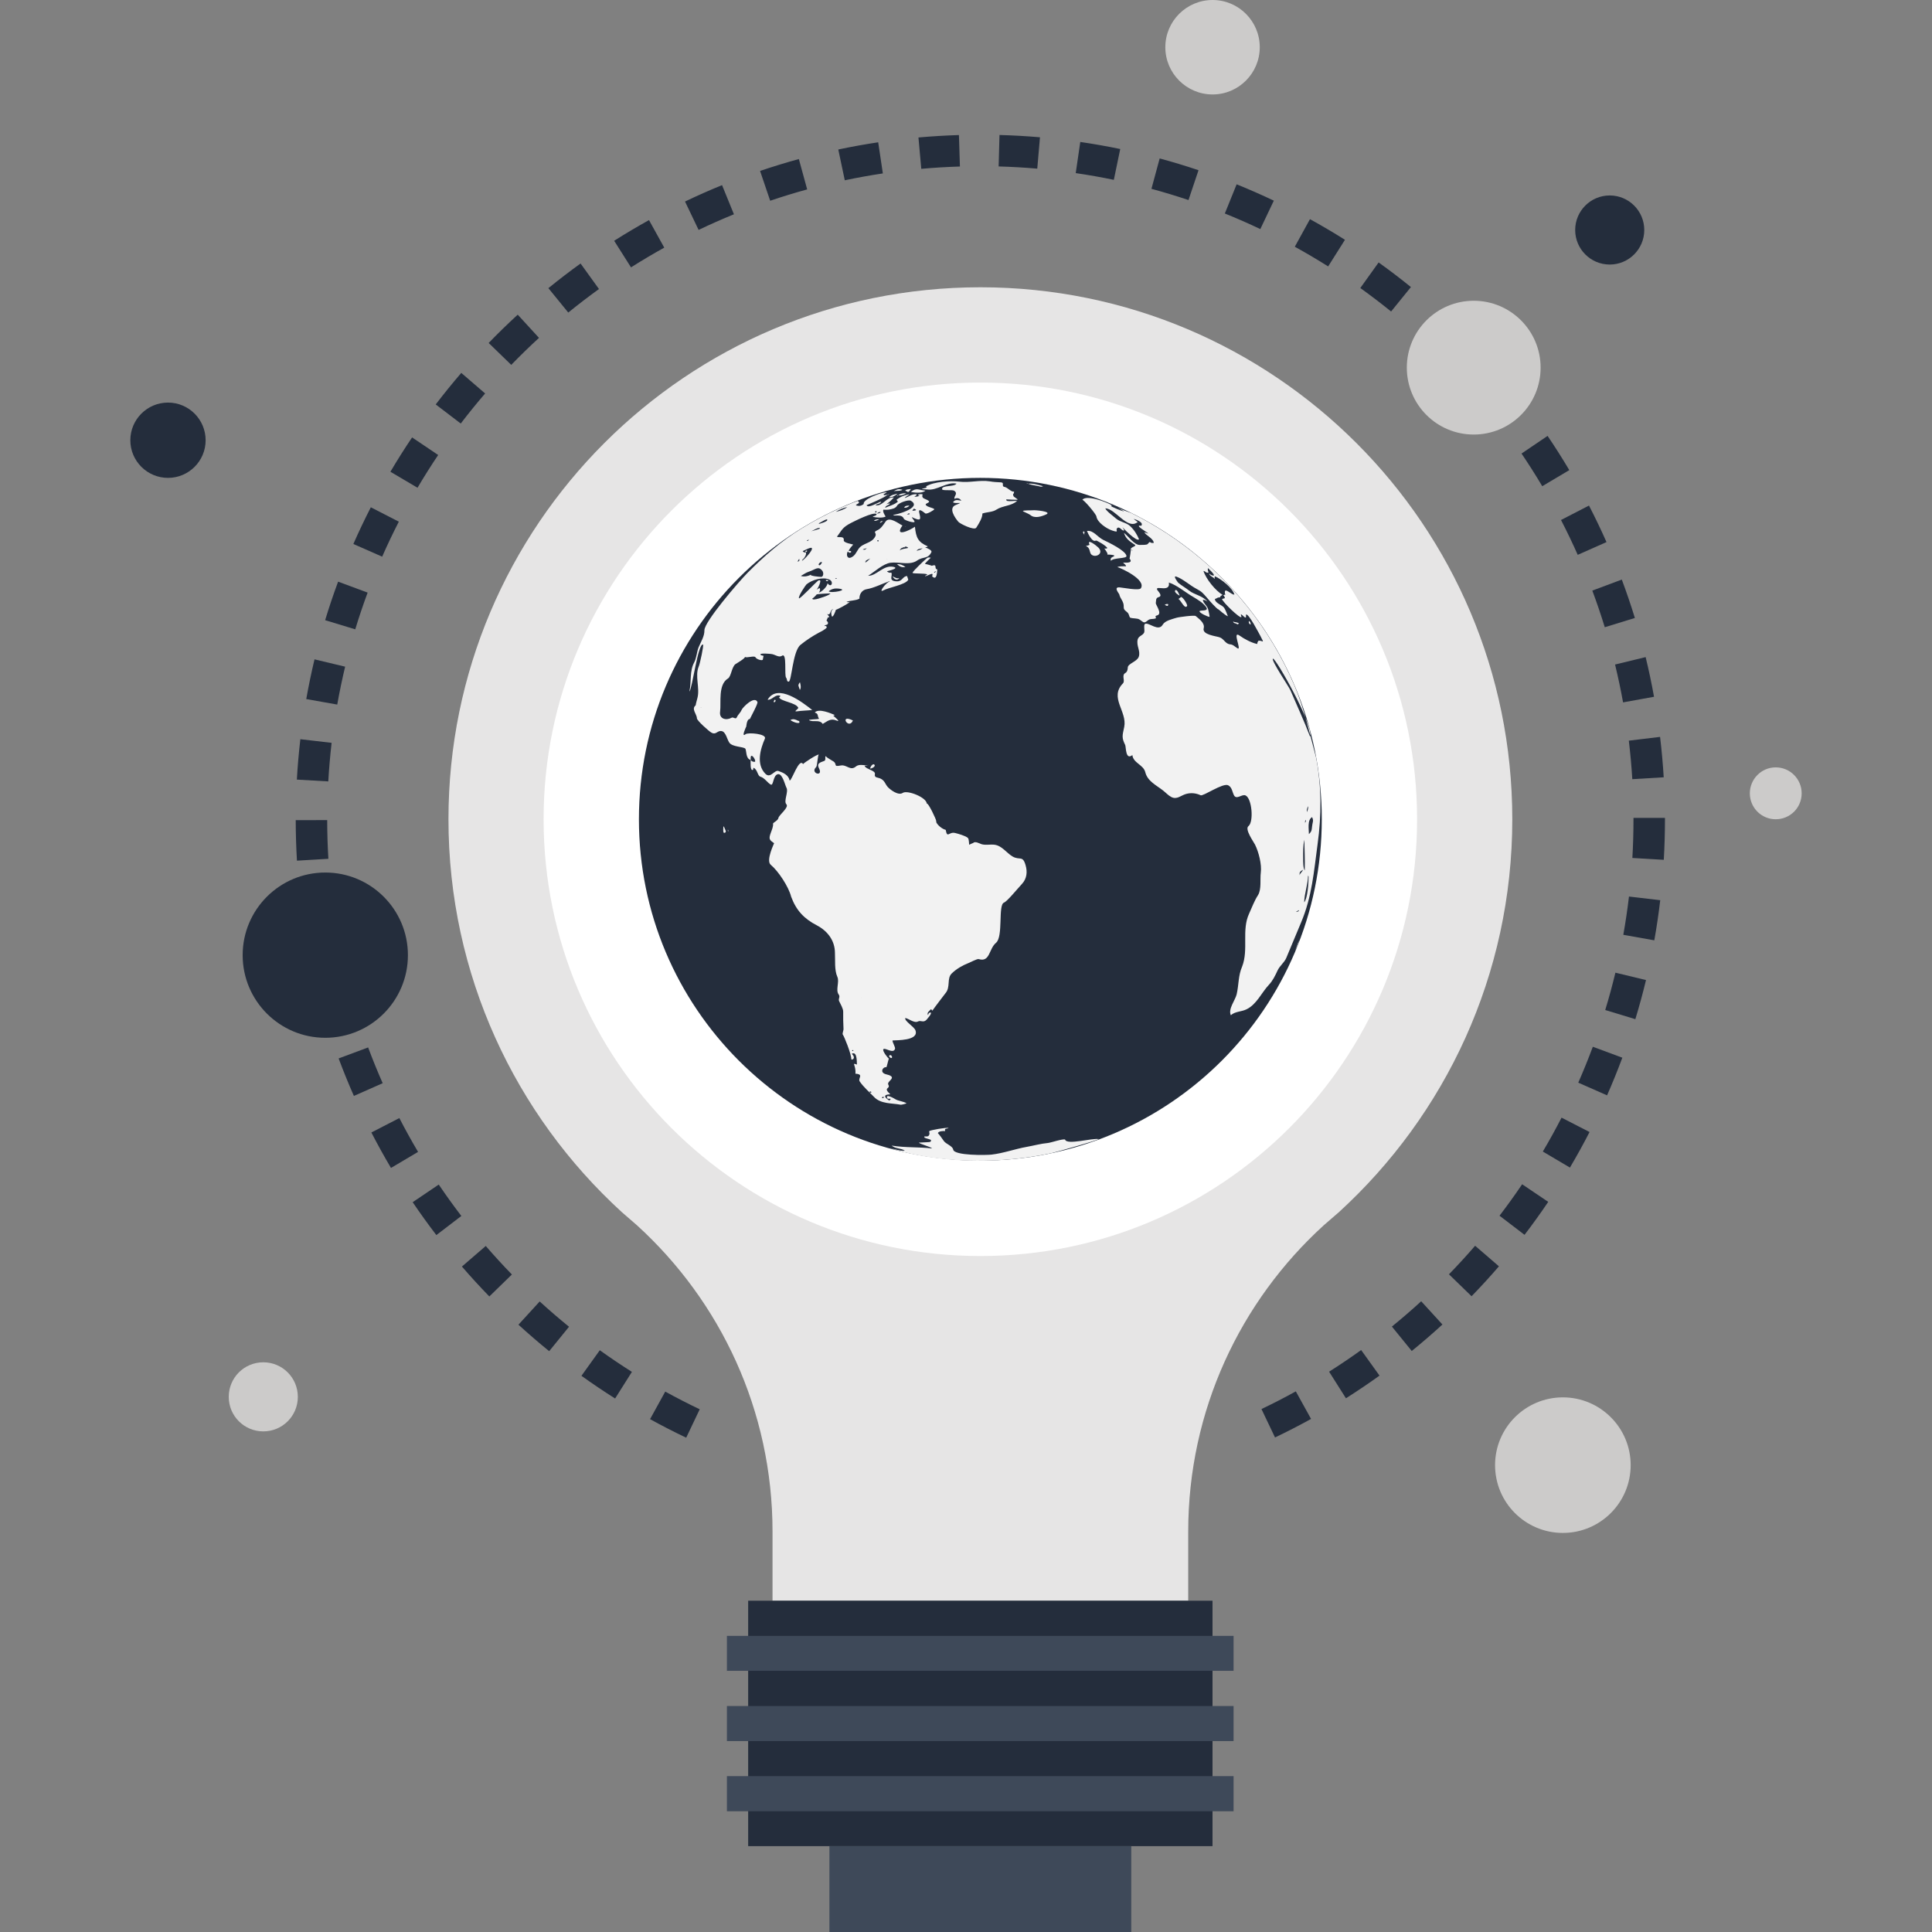 <svg xmlns="http://www.w3.org/2000/svg" viewBox="0 0 512.013 512.013" enaBusinessNamele-BusinessNameackground="new 0 0 512.013 512.013"><rect x="0" y="0" width="512.013" height="512.013" fill="#808080" stroke="none"/><path d="M181.853 381.015c-3.22-1.536-6.444-3.187-9.577-4.915l4.027-7.306c2.99 1.649 6.065 3.226 9.134 4.69l-3.584 7.531zm156.05-.064l-3.592-7.529c3.059-1.457 6.124-3.036 9.103-4.685l4.04 7.304c-3.13 1.723-6.34 3.377-9.551 4.91zm-174.889-10.327c-3.016-1.905-6.016-3.924-8.922-6.013l4.864-6.776c2.772 1.987 5.635 3.919 8.512 5.734l-4.454 7.055zm193.685-.056l-4.465-7.048c2.885-1.825 5.737-3.753 8.497-5.734l4.864 6.774c-2.883 2.075-5.878 4.095-8.896 6.008zm-211.154-12.485c-2.778-2.25-5.514-4.613-8.146-7.017l5.627-6.157c2.509 2.296 5.125 4.547 7.775 6.7l-5.256 6.474zm228.595-.049l-5.263-6.472c2.647-2.156 5.263-4.408 7.764-6.702l5.629 6.157c-2.621 2.401-5.357 4.762-8.13 7.017zm-244.457-14.451c-2.491-2.56-4.936-5.23-7.265-7.928l6.318-5.453c2.22 2.575 4.549 5.12 6.925 7.562l-5.978 5.819zm260.306-.059l-5.988-5.809c2.378-2.45 4.713-4.997 6.932-7.57l6.313 5.45c-2.324 2.699-4.763 5.366-7.257 7.929zm-274.347-16.205c-2.168-2.831-4.278-5.765-6.275-8.719l6.909-4.672c1.907 2.821 3.924 5.619 5.99 8.325l-6.624 5.066zm288.386-.069l-6.628-5.066c2.079-2.719 4.096-5.522 5.993-8.335l6.917 4.664c-1.994 2.951-4.106 5.893-6.282 8.737zm-300.411-17.728c-1.818-3.072-3.569-6.234-5.197-9.395l7.416-3.822c1.551 3.021 3.223 6.036 4.959 8.965l-7.178 4.252zm312.443-.097l-7.183-4.247c1.746-2.947 3.415-5.972 4.961-8.986l7.419 3.812c-1.618 3.161-3.372 6.333-5.197 9.421zm-322.271-18.985c-1.441-3.259-2.803-6.607-4.045-9.938l7.818-2.916c1.185 3.177 2.481 6.367 3.858 9.48l-7.631 3.374zm332.114-.154l-7.634-3.364c1.377-3.133 2.675-6.336 3.858-9.516l7.821 2.9c-1.239 3.334-2.601 6.693-4.045 9.98zm-339.614-19.968c-1.044-3.418-1.997-6.907-2.836-10.373l8.11-1.961c.799 3.305 1.71 6.63 2.711 9.889l-7.985 2.445zm347.107-.22l-7.98-2.427c.993-3.254 1.894-6.582 2.696-9.897l8.108 1.956c-.834 3.469-1.787 6.958-2.824 10.368zm-352.158-20.672c-.63-3.505-1.165-7.086-1.582-10.629l8.279-.988c.402 3.387.911 6.794 1.513 10.143l-8.21 1.474zm357.181-.223l-8.212-1.467c.594-3.341 1.101-6.753 1.5-10.14l8.284.97c-.415 3.554-.945 7.135-1.572 10.637zm-359.723-21.112c-.207-3.551-.32-7.165-.325-10.739l8.343-.013c.005 3.418.11 6.868.315 10.255l-8.333.497zm362.237-.228l-8.328-.489c.2-3.374.297-6.822.297-10.25v-.379h8.343v.379c0 3.586-.107 7.199-.312 10.739zm-353.933-20.779l-8.328-.479c.202-3.574.517-7.176.927-10.706l8.284.965c-.386 3.372-.686 6.81-.883 10.22zm345.588-.592c-.207-3.392-.517-6.828-.922-10.209l8.282-.996c.425 3.543.75 7.148.965 10.708l-8.325.497zm-343.212-19.771l-8.212-1.459c.62-3.502 1.359-7.045 2.189-10.524l8.115 1.94c-.794 3.321-1.498 6.697-2.092 10.043zm340.764-.581c-.602-3.331-1.318-6.71-2.122-10.03l8.105-1.969c.845 3.479 1.592 7.02 2.222 10.514l-8.205 1.485zm-335.99-19.359l-7.982-2.424c1.039-3.423 2.194-6.858 3.438-10.209l7.823 2.898c-1.185 3.197-2.288 6.471-3.279 9.735zm331.144-.558c-1.004-3.256-2.112-6.525-3.302-9.708l7.813-2.921c1.249 3.336 2.414 6.764 3.466 10.176l-7.977 2.453zm-324.011-18.7l-7.636-3.359c1.441-3.274 2.998-6.548 4.628-9.725l7.419 3.809c-1.554 3.031-3.039 6.149-4.411 9.275zm316.841-.484c-1.37-3.092-2.86-6.2-4.429-9.234l7.414-3.825c1.644 3.18 3.208 6.438 4.641 9.679l-7.626 3.38zm-307.474-17.779l-7.183-4.242c1.812-3.072 3.745-6.134 5.745-9.098l6.915 4.657c-1.904 2.828-3.747 5.751-5.477 8.683zm298.071-.413c-1.736-2.926-3.584-5.834-5.491-8.653l6.907-4.677c1.997 2.949 3.935 6.001 5.755 9.07l-7.171 4.26zm-286.613-16.606l-6.633-5.061c2.171-2.842 4.447-5.652 6.774-8.356l6.321 5.445c-2.217 2.578-4.391 5.258-6.462 7.972zm275.128-.361c-2.071-2.698-4.25-5.373-6.482-7.946l6.31-5.458c2.337 2.701 4.621 5.499 6.789 8.33l-6.617 5.074zm-261.744-15.186l-5.988-5.806c2.488-2.573 5.082-5.094 7.706-7.498l5.635 6.149c-2.502 2.293-4.972 4.702-7.353 7.155zm248.328-.318c-2.378-2.437-4.854-4.838-7.373-7.137l5.622-6.162c2.639 2.409 5.24 4.925 7.724 7.48l-5.973 5.819zm-233.216-13.545l-5.271-6.467c2.765-2.25 5.635-4.449 8.53-6.536l4.877 6.766c-2.76 1.995-5.502 4.092-8.136 6.237zm218.063-.284c-2.637-2.132-5.384-4.227-8.161-6.218l4.854-6.781c2.918 2.086 5.798 4.283 8.561 6.523l-5.254 6.476zm-201.439-11.694l-4.462-7.048c3.008-1.907 6.118-3.753 9.231-5.478l4.045 7.296c-2.972 1.646-5.936 3.407-8.814 5.23zm184.755-.253c-2.867-1.81-5.839-3.566-8.837-5.215l4.019-7.306c3.146 1.731 6.259 3.569 9.272 5.468l-4.454 7.053zm-166.84-9.672l-3.599-7.524c3.21-1.539 6.51-2.998 9.812-4.344l3.149 7.724c-3.146 1.282-6.298 2.68-9.362 4.144zm148.864-.223c-3.082-1.467-6.249-2.857-9.403-4.129l3.128-7.734c3.308 1.336 6.623 2.793 9.856 4.329l-3.581 7.534zm-129.894-7.508l-2.68-7.9c3.377-1.147 6.835-2.207 10.278-3.151l2.207 8.046c-3.285.898-6.585 1.912-9.805 3.005zm110.86-.185c-3.228-1.085-6.528-2.081-9.818-2.975l2.179-8.051c3.453.934 6.915 1.981 10.294 3.118l-2.655 7.908zm-91.089-5.237l-1.723-8.161c3.494-.737 7.055-1.38 10.578-1.907l1.234 8.251c-3.362.501-6.759 1.113-10.089 1.817zm71.303-.118c-3.331-.694-6.728-1.293-10.099-1.784l1.206-8.256c3.535.517 7.101 1.147 10.588 1.871l-1.695 8.169zm-51.031-2.918l-.748-8.31c3.551-.317 7.16-.532 10.729-.643l.259 8.34c-3.41.101-6.856.308-10.24.613zm30.741-.049c-3.384-.294-6.83-.489-10.24-.586l.228-8.335c3.574.097 7.183.3 10.726.607l-.714 8.314z" fill="#242D3C"/><path d="M259.821 76.132c-77.868.02-140.971 63.127-140.971 140.992 0 41.257 17.738 78.356 45.962 104.128 1.336 1.165 2.688 2.319 4.032 3.5 22.042 20.091 35.889 48.978 35.889 81.142v18.335h110.164v-18.335c0-32.164 13.839-61.053 35.884-81.142 1.352-1.18 2.698-2.335 4.04-3.5 28.214-25.769 45.962-62.871 45.962-104.128-.003-77.865-63.113-140.972-140.962-140.992z" fill="#E6E5E5"/><path d="M375.551 217.124c0 63.946-51.804 115.745-115.738 115.745-63.941 0-115.75-51.796-115.75-115.745 0-63.895 51.809-115.738 115.75-115.738 63.934 0 115.738 51.843 115.738 115.738z" fill="#fff"/><path d="M350.296 217.129c0 49.964-40.509 90.46-90.511 90.46-49.971 0-90.46-40.497-90.46-90.46 0-49.994 40.489-90.486 90.46-90.486 50.002.003 90.511 40.492 90.511 90.486z" fill="#242D3C"/><path d="M238.629 292.754c.356.072 1.334-.261 1.626-.333-.673-.54-2.143-.596-2.988-1.121.072.031-2.721-1.664-2.132-.266.161.33.673.028.932.21-.351.484-.492.333-.125.576 0-.018-3.092-1.702.013-1.807-2.135-1.933.148-1.326-.535-2.552-.471-.832 1.823-1.633.576-2.353-.566-.351-1.221-.284-1.833-.694-.847-.625-.049-1.723.758-1.597.072 0 .499-1.956.643-2.273-.233-.084-1.823-2.079-1.446-2.496.474-.484 2.555 1.283 3.062-.031.205-.463-.709-1.748-.643-2.276.942-.095 7.104.136 6.07-2.698-.364-.973-2.957-2.45-2.696-3.256.896.141 2.401 1.444 3.361.922.794-.41 1.428.448 2.281-.466.118-.177 1.516-1.636 1.103-1.92-.417-.003-.643.228-.684.724-.484-.668.351-1.134.796-1.613.092.154.22.292.32.412.509-.758 3.361-4.477 3.438-4.577 1.487-1.684.282-3.96 1.741-5.33 1.306-1.236 2.757-2.061 4.403-2.719.504-.195 2.299-1.149 2.68-1.05 3.052.942 2.67-2.685 4.616-4.316 1.961-1.633.497-10.025 2.097-10.642.87-.338 3.446-3.528 4.782-4.966 1.288-1.393 1.475-3.182.952-4.959-.778-2.714-1.523-1.172-3.487-2.327-1.574-.947-2.772-2.819-4.718-3.087-1.132-.156-2.34.177-3.456-.146-.481-.148-1.789-.94-2.273-.271.072-.113-1.055.417-.978.443-.115-.067-.026-1.48-.381-1.836-.584-.55-2.611-1.124-3.356-1.3-1.677-.435-2.092 1.559-2.514-.827-1.411-.364-2.78-1.987-2.545-2.399.131-.172-2.161-5.012-2.483-4.557-.02-1.628-5.051-3.643-6.333-2.867-1.157.829-3.256-.758-3.965-1.505-.799-.876-.786-1.784-2.109-2.337-.586-.256-1.554-.123-1.336-1.111.223-1.037-2.481-1.247-2.734-2.25.384.064.709-.115 1.073-.21-1.06.366-2.348-.41-3.379.44-1.508 1.262-2.404-.594-4.055-.264-2.109.402-.694-.366-2.02-1.172.545.33-2.455-1.372-1.746-1.313-.63-.067.087 1.042-.604 1.283-1.101.402-2.033.648-1.334 1.969 1.206 2.401-2.506 1.262-.76-.364.31-.289.392-3.407.742-3.313-.433-.138-3.82 2.068-4.221 2.529-1.075-1.738-2.934 4.324-3.551 4.37-.294-1.49-1.72-2.099-2.941-2.532-1.068-.422-2.117 2.109-3.494.727-2.458-2.496-1.375-6.472-.12-9.321.52-1.29-4.534-1.687-5.143-1.157-1.234 1.004.182-2.084.179-1.974.146-1.26.415-2.074.973-2.061.323-.724 2.196-4.091 2.004-4.506-.748-1.759-3.93 1.385-4.224 2.158-.338.776-.945 1.19-1.229 1.884-.317.699-.901-.164-1.398.123-1.38.786-3.333.381-3.041-1.613.317-2.404-.594-7.148 2.089-8.791.827-.509.957-2.885 1.907-3.75.115-.09 2.844-1.669 2.573-1.984.387.428 2.537-.428 2.808.131.202.438 1.48.932 1.923.673l.212-1.065c-.033-.01-.878-.131-.832-.399.097-.384 2.637-.115 2.729-.108 1.203.082 2.107 1.085 2.995.481 1.398-.947.54 5.279 1.103 5.839.3.34.092 1.08.678 1.019.783-.072 1.047-8.051 3.103-9.728 1.487-1.213 3.144-2.304 4.803-3.2.527-.271 1.9-.94 2.186-1.454-.054-.256-.315-.553-.591-.294-.074-.484.73-.187.883-.694.159-.515-.415-.701-.353-.87-.028.059.509-1.055.323-.901l.038.11c.827.138-.172-.763-.212-.901 1.073.561.627-1.188 1.677-1.288-.75.317-.614 1.17-.494 1.702.218 1.132 1.231-1.58 1.098-1.48 1.014-.425 2.601-1.277 3.681-2.035-.253-.102-.512.084-.822-.118 1.114-.41 2.365-.276 3.42-.832-.049-1.121.622-2.294 1.902-2.514 1.92-.3 4.201-1.482 6.116-2.153-.271.681.166.154.699.399-.63-1.628-4.065 3.041-2.427 2.092 1.377-.788 6.011-1.523 6.656-2.857l-.32-.96c-1.134 0-1.231 1.418-2.644 1.398-2.565-.031-1.014-1.605-1.551-2.312-.443.108-.832-.015-1.132-.366.253-.061 3.41-.781 1.728-1.16-2.698-.586-4.5 2.44-6.725 2.365 1.661-1.021 3.927-3.177 5.937-3.456 2.156-.289 5.151.758 7.037-.579 1.674-1.162 2.849-.315 3.786-2.214.299-.512-1.226-1.155-1.628-1.254.197-.187.504 0 .648-.312-2.55-1.126-3.069-2.255-3.379-5.187-1.288.934-5.622 2.949-3.305-.325-.835-.361-3.466-2.55-4.467-1.034-.474.676-1.201 1.825-1.979 2.184-1.718.771-.184.627-.773 1.777-.978 1.9-3.3 1.638-4.431 3.29-.699 1.042-.906 1.792-1.999 2.276-.963.407-1.321-.709-.85-1.608.34.374.645.443.906.164.09-.415-.486-.218-.668-.374.317-.586.74-1.121 1.213-1.626-.156-.077-2.593-.463-2.501-1.101.177-1.347-1.516-.596-1.792-1.009 1.288-1.631 1.288-2.401 3.837-3.681.865-.43 5.757-2.936 6.669-2.307-.12.573-.732.451-1.047.735.696.192 2.747.407 3.436-.082-.148-.125-.963-1.485-.548-1.82-.061.082 1.398.049 1.516-.013.799-.179 1.641-.269 2.089-1.075.389-.701 2.972-1.613 3.599-1.265 3.359 1.912-4.598 3.937-4.669 3.732.159.553 2.294-.397 2.844 1.078.146.358 2.563 1.144 2.808.809.148-.174-.694-1.065-.724-1.28 2.568 1.242 2.401.591 1.987-1.129-.404-1.636 1.51.118 1.608.166.43.223 2.14-.773 2.412-1.126-.607-.486-1.69-.474-2.22-1.06-.538-.507 1.321-.627.668-1.157-.781-.64-2.007-.481-1.574-1.718-.456-.125-.881-.069-1.265.159.113.233.374.054.451.172-.402.266-.888.312-1.359.3.138-.218.586-.218.589-.645-1.326-.154-2.028.645-3.177.998.325-.476.899-.632 1.285-.98-1.265.156-2.468.627-3.461 1.452.151.146.284.276.379.471-.957.852-2.253 1.114-3.384 1.641.195-.763 1.016-.596 1.293-1.16-.417.01-.827.123-1.196.276.481-.056 1.907-1.477 2.227-1.848-2.045-.233-2.921 2.417-4.882 2.048.422-.468 1.247-.22 1.521-.957-.719.082-3.441 1.933-3.881.957-.033-.054 4.982-2.048 5.504-2.762-.34-.049-.717.31-1.032-.095l.945-.596c-1.649-.01-6.528 1.964-6.17 3.126-.627.509-1.318.658-2.084.323.31-.474 1.37-.481.507-1.157-1.582.566-3.108 1.216-4.636 1.887-3.53 1.572-6.999 3.41-10.268 5.437-5.409 3.343-9.879 7.293-14.344 11.786-2.381 2.414-11.418 12.956-11.389 15.16.031 1.623-.927 3.054-1.546 4.534-.474 1.193-.558 2.854-1.144 3.971-1.298 2.337-.704 5.046-1.298 7.747.75-.576 2.278-12.892 3.615-12.436.253.097-.824 5.13-1.119 5.752-1.108 2.583.356 5.74-.374 8.443-.074.266-.448 1.628-.456 1.907-1.234.957.333 2.371.323 3.423 0 .63 3.177 3.41 3.781 3.768 1.324.809 1.605-.614 2.813-.358 1.093.236 1.411 2.209 1.994 3.044.776 1.175 3.743 1.05 4.25 1.61.335.41.056 2.68 1.418 2.988-.01-.156-.054-.965.148-1.068.412-.248 1.272 1.249.993 1.544-.43.074-.835-.051-1.137-.476 0 .2-.23 3.172.643 2.593l.082-.535c1.129.476 1.052 2.14 1.846 2.371 1.121.307 1.938 1.702 2.767 2.102.745.366.55-2.614 1.953-2.77 1.16-.09 1.8 2.89 2.186 3.602.604 1.042-.801 3.564-.028 4.37.801.832-1.951 2.824-2.107 3.658-.079.653-1.472 1.244-1.421 1.498.105.699-.317 1.641-.553 2.309-.701 1.841-.356 2.012.837 2.87.036.02-2.22 4.539-.916 5.691 2.045 1.69 4.78 5.857 5.432 8.481 1.339 3.617 3.397 5.832 6.845 7.611 2.785 1.472 4.764 3.986 4.764 7.332.105 1.987-.179 4.472.648 6.328.586 1.308-.52 3.433.32 4.613.54.714-.172 1.121.146 1.81.33.732 1.093 1.94 1.07 2.808-.015 1.411 0 3.09.084 4.493.044.474-.41 1.306-.159 1.595.325.389 2.232 5.089 2.232 6.474-.02.323 1.454-.105.12-1.431 1.582-.888 1.277 2.826 1.385 2.854-1.428-.486-.502-.1-.404 1.731.064 1.073-.274.568.602.768 1.398.305 0 1.236.532 1.997 1.044 1.518 2.66 2.906 3.776 4.078 1.778 1.922 4.857 1.625 7 2.06zm5.88-147.466c-.499.443-1.021.527-1.592.691.387-.612 1.009-.515 1.592-.691zm-4.697-.412c.379-.051.648.049.863.317.008.128-1.935.22-2.222.714.245-.857.939-.694 1.359-1.031.192.24-.42.337 0 0zm-4.736 3.345c.417.105-.592-.092 0 0zm-2.601-4.951c.179-.197.312-.172.407.084-.187.224-.333.18-.407-.084zm-2.596 7.726c-.724-.048.781.041 0 0zm.781-2.995c-2.529 2.342-.556.028-1.313.748.031.054 0 .1-.033.1-.193-.236 1.302-.83 1.346-.848-.336.31-.433.072 0 0zm-.932-2.785c-.466.527-.466.527-1.088.415.338-.231.771-.154 1.088-.415zm11.254-8.893c-.177.023-.325.023-.604.023.816-.684.678-.023.604-.023zm1.81-1.196c-.287.31-.686.118-1.011.274.358-.701.43-.714 1.011-.274zm-10.207.819c.22-.182.479-.284.755-.261.236.351-1.531.558-.755.261.11-.182-.085.046 0 0zm-.443-.509c.284.133.261.256-.082.407-.246-.151-.205-.274.082-.407zm-13.186 22.512c.02-.013-3.958 1.582-3.656.599-.102.32 1.354-1.129 1.06-.996.312-.143 2.982-.297 3.756-.282-.413.39-.797.534-1.16.679-.889.328.363-.145 0 0zm3.161-1.971c3.287.338-1.943 1.329-2.504.73.73-.64 1.606-.819 2.504-.73zm-.53-20.377c.865-.553 1.812-.96 2.947-1.224-.829.684-1.958.986-2.975 1.267l.028-.043zm.185 17.72c-.154.138-.302.131-.438-.01.199-.067.389-.139.438.01zm-.966 1.966c-.079 0-.34-.077 0 0zm-.975-1.667c1.185.535.497 2.383-.522.947-.038.863-1.523 2.312-2.317 2.488.297-.348.41-.712.297-1.126-.251-.197-.74.387-1.014.374.118.509 2.15-3.479.43-2.337-.617.481-4.71 4.833-4.946 4.6-.381-.384 1.81-3.589 1.979-3.704 1.388-1.16 4.329-2.086 6.093-1.242zm-2.271-15.221c.154-.108 1.48-.911 1.644-.724.425.517-2.125 1.17-2.24 1.188.151-.329.402-.37.596-.464.461-.279-.194.094 0 0zm.267 10.67c-.005.067-.535 1.055-.835.655-.264-.264.748-1.111.835-.655-.041.253-.023-.123 0 0zm-2.868-8.254c.141 0 2.268-1.334 2.33-.773.026.149-2.583.814-2.33.773zm-.586 2.207c-.131.233-.253.353-.556.353.116-.263.305-.281.556-.353zm-1.492 5.107c.305-.22.988-1.329.65-1.774.2.246-1.267-.148-.589-.407.269-.079 1.923-1.004 2.186-.717.486.499-2.079 3.177-2.583 3.4.051-.274.202-.402.336-.502zm1.472 3.382c1.815-.586 2.491-1.62 3.587-.223.415.525.328 1.876-.653 1.549.284.09-2.952-.205-2.355-.561-.655.399-1.928.676-2.685.356.71-.402 1.333-.87 2.106-1.121.445-.154-.773.251 0 0zm-2.56-3.405c.164.438.041.645-.458.745.197-.31.335-.532.458-.745zm-25.966 39.493c-.853-.028.637-.028 0 0zm10.47 7.519c-.228.09.663-.151 0 0zm25.579 8.453c-.435-.061.52.044 0 0zm4.191 75.006c-.719-.139.392-.587 0 0-.176-.046.008-.046 0 0zm1.861-37.527zm.295 23.378c-.474.156.496-.187 0 0zm2.462 25.182c-.333-.187-.333-.31-.013-.361.362.136.367.272.013.361zm3.264 1.424c-.333-.064-.31-.192.097-.397.295.128.262.261-.097.397zm-6.901-9.311l-.12.059c.112-.105.125-.115.12-.059zm8.087-150.579v-.013.013zm-30.733 14.574l-.008.013.008-.013zm.855-.722zm143.557 55.9l.01.008c-1.769-6.505-3.108-12.959-5.788-19.274-3.21-7.493-7.424-14.577-12.526-20.943-4.792-6.003-10.365-11.412-16.533-16.01-2.998-2.253-6.124-4.293-9.39-6.162-1.544-.893-3.128-1.72-4.741-2.534-.701-.33-3.172-.988-3.553-1.577.02.276 1.454.996 1.636 1.172-.955-.256-3.479-1.324-3.51-1.482.051-.118.246 0 .225-.192-1.426-.899-6.774-2.872-7.828-1.418.23-.284 3.681 3.715 3.758 4.411.238 1.559 2.67 3.208 4.216 3.715 2.143.712.53-.246 1.436-.753.612-.292 1.149.98 1.677.691l.026-.038c-.148-.302-.315-.594-.497-.888-.154 0 3.917 4.191 4.424 3.274-.481-1.134-1.219-2.424-2.363-3.484-1.016-.957-2.619-1.034-3.73-1.997-.556-.497-2.632-2.007-2.839-2.706 2.726.092 5.88 5.868 8.589 3.628-.374-.264-.73-.532-1.08-.835.497.143 2.783.891 2.025 1.843-2.194-.381 1.82 1.825 1.882 2.074l-1.032-.374c.161.753 2.322 1.544 2.468 2.826-1.28.207-.735-.778-1.587.271-.264.335-1.434.238-2.053.271-1.508.113-3.169-2.406-4.268-3.195.456 1.426 1.236 2.092 2.824 3.103.771.422-1.073.62-1.024 1.26.044 0 .486.233.468.346 0 .079-.407-.284-.468-.346.131-.1-.282 2.486-.317 2.452 1.229 1.431-1.649 1.014-1.7 1.065.22.33.673.479.778.96-.819.054-1.516-.082-2.312.218 1.167.351 7.652 3.356 6.241 5.614-.463.717-4.854-.179-5.668-.228-1.687-.118-.105 1.644-.067 1.833.271 1.28 1.265 1.851 1.185 3.369-.069 1.052 1.024 1.093 1.341 1.994.294.778.138.863.945.965 1.436.182 1.472-.038 2.691.919.888.673 1.221-.63 2.245-.678 2.565-.113.376-.643 1.62-.968 1.528-.43-.428-2.824-.34-3.295.115-.617-.087-1.316.74-1.551 1.298-.346-.348-1.71-.422-2.063-.274-1.083 3.592.911 3.139-1.807 2.189.696 4.47 2.698 6.525 3.853 1.183.73 2.404 1.421 3.284 2.557 1.047 1.37-1.518.806-1.669 1.188-.148.44 2.255 1.528 2.652 1.508.049-.243-.299-1.628-.34-1.869-.108-.952-1.503-1.91-1.413-2.668.44.033.832.212 1.201.492-1.303-1.6-3.4-1.766-4.879-2.934-.896-.73-2.012-1.318-2.89-2.079 0 0-1.564-1.987-.468-1.608 1.731.599 3.61 2.348 5.368 3.254 1.403.735 1.731 1.198 2.778 2.394.407.481 2.552 2.964 3.041 3.057-.01-.028 1.751 1.572 2.458 1.8-.302-.722-.591-1.636-.968-2.202-.474-.804-2.476-1.242-2.476-2.417.448.033.494-.438 1.487-.392-.512-.026.635-.773.556-.666-1.866-1.078-4.411-4.214-5.074-6.331.515.018.799.719 1.362.366-.189-.366-.248-.735-.189-1.129.148.161 1.907 1.695 1.549 1.992-.497-.01-.901-.233-1.265-.62.261.899 1.147.911 1.516 1.526.049-.236-.123-.463.079-.717 1.556.637 4.713 3.123 5.14 4.849-.694.067-1.976-1.375-2.442-1.027-.141.353-.123.704.079 1.034-.207.01-.412.059-.571.156.241.207.376.461.425.781l-.776.215c.212.873 4.797 5.248 5.128 4.797.095-.146-.195-.586-.125-.658.248-.274.973.996 1.347.742l.023-.753c.699-.361 3.448 5.038 3.804 5.66 1.318 2.493.438.98-.563 1.313-.164.269-.266.525-.294.832-1.595-.366-3.346-1.298-4.657-2.23-2.084-1.495.668 4.076-.538 3.374-.701-.404-1.132-1.001-1.997-1.065-1.252-.12-1.62-1.49-2.77-1.856-.945-.338-4.682-.673-4.206-2.391.399-1.464-1.49-2.678-2.115-3.241-.302-.287-4.475.253-5.143.468-1.147.364-2.957.74-3.589 1.795-1.108 1.987-3.628-.625-4.659-.202-.538.195-.018 1.83-.294 2.358-.43.778-1.428.842-1.687 1.759-.44 1.71.847 3.09.261 4.657-.468 1.242-2.867 1.777-2.89 2.796-.023.545-.146 1.157-.632 1.441-1.111.627.013 2.056-.645 2.762-3.699 3.763 1.162 7.421.333 11.543-.486 2.317-.724 2.803.261 4.805.236.507.054 4.122 1.897 2.66.22 2.117 2.941 2.555 3.423 4.541.586 2.388 2.911 3.433 4.726 4.859.727.561 1.336 1.285 2.186 1.723 1.49.758 2.491-.43 3.907-.822 1.288-.361 2.634-.225 3.848.346.684.338 5.88-3.343 7.299-2.642 1.029.512 1.078 1.766 1.546 2.66.681 1.26 2.109-.404 3.062.031 1.702.773 2.207 6.984.771 8.131-1.07.806 1.398 4.204 1.736 4.902.965 1.923 1.825 5.274 1.531 7.406-.236 1.736.23 4.449-.748 5.998-.973 1.505-1.544 3.126-2.34 4.861-2.061 4.429-.092 9.457-1.859 14.06-1.05 2.355-.865 4.869-1.452 7.355-.374 1.572-2.312 3.876-1.539 5.535 1.142-1.047 2.857-.906 4.163-1.574 2.68-1.301 3.965-4.401 5.898-6.464 1.034-1.085 1.687-2.455 2.314-3.802.579-1.267 1.777-2.089 2.314-3.338l3.958-9.475c2.867-6.815 3.356-13.368 4.342-20.672 1.06-7.756 1.08-15.103-.369-22.832zm-6.833-17.961c-.374-.911-5.184-7.98-4.636-8.374.643-.392 10.965 17.841 9.848 20.672-1.564-4.16-3.468-8.21-5.212-12.298zm4.416 32.264c-.207-.507.061-.942.218-1.539.205.648-.146 1.057-.218 1.539zm-.529 2.88c-.028-.312-.033-.558.154-.783.148.301-.001.514-.154.783zm-1.739 23.413l-.543.2c-.338 0 .632-.458.66-.489-.035.156-.035.238-.117.289-.112.208.082-.051 0 0zm.272-9.51c-.003-.865.023-.906.896-1.475-.167.617-.807.912-.896 1.475zm.96-4.424c-.01-1.582-.049-3.469.307-5.002.049 2.691.197 5.417.105 8.125-.438-.578-.412-2.449-.412-3.123zm1.436 5.062c-.033 1.449-.241 5.404-1.167 6.525.064-2.46.98-4.68 1.032-7.107.186.236.135.415.135.582zm1.139-14.797c-.433 1.756-.008 2.291-1.055 3.233 0-1.28-.481-3.743.847-4.503.175.422.318.76.208 1.27-.182.724.11-.51 0 0zm-56.822 84.055c.164.241-11.356 3.482-12.536 3.748-4.8 1.011-9.641 1.628-14.536 1.876-9.3.451-19.011-.392-27.942-3.123 1.142.148 2.529.74 3.699.548-1.116-.694-2.501-.438-3.492-1.324 3.73.604 7.288.328 10.711.76-.366-.466-3.474-1.224-3.464-1.556.443-.031 2.849-.108 2.936-.174 1.134-.878-1.795-.755-1.533-1.408.087-.161.901.125 1.165-.253.456-.599 0-.901.174-1.203.128-.266 4.621-1.037 5.117-.835-.54.328-1.149-.054-.932.827-.453-.059-1.83-.028-1.933.594.049-.164 1.546 1.93 1.58 2.025.543.801 2.335 1.313 2.491 2.291.292 1.633 8.87 1.477 10.158 1.321 3.195-.369 6.182-1.495 9.331-2.051 1.889-.335 3.74-.865 5.65-1.034.891-.113 3.84-1.142 4.506-.906.42 1.546 7.276-.448 8.85-.123.026.033-.243-.064 0 0zm52.119-49.956c.376-.934.671-1.894 1.119-2.79-.279.977-.696 1.866-1.119 2.79zm1.511-3.748l.128-.333c.007.139-.08.22-.128.333zm-98.955-118.451c-.497-.074-.998-.036-1.508-.105.274-.236 1.779-.282 1.121-.704 2.092-1.293 6.446-1.546 8.85-1.267 2.693.343 5.386-.494 8.046-.079 1.06.192 2.002.212 3.046.274.952.12-.115 1.073.952 1.224.627.072 1.871 1.5 2.455 1.183-.028.996-.468.317-.164 1.234.079.205 1.175.84 1.129.906-.095.161-3.121-.064-2.97-.028-.23-.038.054.471.246.392.607.151 1.897-.046 2.555.003-1.513 1.39-3.796 1.211-5.476 2.304-1.016.694-2.573.627-3.712 1.029 0 1.165-.868 2.56-1.633 3.763-.55.822-4.37-1.08-4.754-1.569-.845-1.006-2.742-3.633-.684-4.452 2.514-.996.013-.182-.732-.717.599-.847 1.277-.548 2.22-.425-.471-.666-1.098-.84-1.818-.486-.233-.719 1.042-1.377-.084-2.145-.479-.333-3.139.064-3.205-.402-.166-1.149 3.218-.543 3.814-1.49-2.533-.54-5.236 1.92-7.694 1.557zm47.622 17.257c.407-.054-.507-1.341-.753-1.613.302.033.53.061.801-.102-.195-.589-2.857-2.12-3.023-2.01-1.001.625-2.25-2.156-2.36-2.547 1.7-.22 2.757 1.595 4.278 2.358 1.326.627 6.052 2.875 6.18 4.293.108.714-3.561.422-4.111 1.265-.407-1.052.906-1.032.886-1.354-.048-.252-1.686-.323-1.898-.29zm-48.205 1.331c-.248.177-3.443 3.213-3.361 3.502.054.284 3.315.072 3.863.397-.036.361-.476.166-.545.504.433 0 1.741-.829 1.964-.586.031.205 0 .415-.108.602 1.434 1.418 1.295-1.667 1.377-1.83-1.011-.146.228-1.549-1.5-.952.123-.046-1.838-.589-1.736-.468-.156-.161 1.385-1.513 1.508-1.667-.914-.242-1.035.158-1.462.498-.543.389.107-.102 0 0zm3.159 3.354c.133.105-.22.105 0 0zm-.727-.085c.087-.1.643-.338.312-.023-.118.205-.609.353-.312.023zm-2.245-3.679l.01-.015.013.036-.023-.021zm-2.906 2.898c.1 0 .174 0 .238.059-.082.003-.433-.02-.238-.059zm-31.388 37.73c-.888.092.571-.686.451-.968-.604-1.375-4.695-1.677-5.084-2.762.177-.09.302-.205.361-.379-1.413-.581-2.117 1.147-3.402 1.024 2.637-4.467 9.196.645 11.832 2.721-1.404.156-2.794.167-4.158.364-.123.005.75-.093 0 0zm3.405 2.378c-.653-.274 2.171-.251 2.56-.417-.566-.842-.049-1.311-1.139-1.654.998-1.211 4.283.212 5.32.66-.067.156-.282.01-.392.205.092.072 2.258 1.866.801 1.244-1.592-.673-2.481.284-3.615.906-.888-1.251-2.36-.381-3.535-.944-.123-.046.279.146 0 0zm76.603-45.765c1.541 1.597-.832 2.811-1.905 1.792-.533-.53-.22-1.833-1.444-2.202.333-.095.663-.212.996-.323-.865-1.96 1.974.323 2.353.733zm-20.009-9.667c-.113-.31 2.199-.174 2.591-.243.612-.105 5.197.34 3.587 1.091-1.239.558-3.098 1.196-4.278.118-.295-.246-1.893-.894-1.9-.966-.085-.223.089.307 0 0zm41.889 22.733c.522 0 1.818 2.068 1.613 2.394-.62.98-1.631-1.49-2.284-1.869.233-.154.443-.328.671-.525zm-71.601-27.845c1.564-1.206 1.91-.517 3.855-.333-.611.581-2.109.689-3.855.333.438-.341 1.746.356 0 0zm34.54-1.354c-1.155-.333-2.376-.381-3.5-.829 1.341-.136 2.964.379 3.909.645.305.107-.512.15-.409.184-1.155-.333.115.018 0 0zm-3.5-.832l-.376.051c.118-.123.271-.156.376-.051zm-60.984 62.819c.279.023.397.146.445.392-.146.64-2.181-.271-2.409-.571.704-.397 1.352-.158 1.964.179zm14.592-.061c-1.086 2.629-3.789-1.835 0 0-.166.379-.638-.302 0 0zm4.196 12.805c.031-.067.087-.105.189-.125l-.189.125zm.386-.066c-.069-.026.269-1.101.955-1.142.812.504-.568 1.188-.955 1.142-.071-.026.876.097 0 0zm8.548-73.89c-.712.481-1.59.174-2.34.433 1.045-.701 1.511-.648 2.34-.433-.712.482-.115-.03 0 0zm-27.19 53.056c-.284-1.078-.694-1.096.023-2.043.285.999.285 1.613-.023 2.043-.125-.448.308-.43 0 0zm-19.617 37.415c-.02.397-.205.548-.579.41-.118-.113-.187-1.428.031-1.702.172.434.384.844.548 1.292.077.174-.164-.448 0 0zm45.356-70.759c.829-.031 1.516.22 2.248.776-.986.202-1.626-.184-2.248-.776zm74.923 8.359l.008.01c-.238-.095-1.718-.975-1.119-1.464.428-.308 1.057 1.285 1.111 1.454zm15.186 7.544c-.294-.292-.873-.087-1.032-.684.525.266 1.075.12 1.559.517-.169.144-.358.316-.527.167-.294-.292.169.149 0 0zm-87.388-35.121l-.54-.256c.412-.453.98-.3 1.5-.443-.028.07-.64 1.17-.96.699-.136-.204.074.157 0 0zm-2.532.556c-.66.507-1.352 1.014-2.291.927.627-.645 1.482-.738 2.291-.927zm-.22 22.42c.172.026.376-.018.653-.041-.878 1.083-1.907-.44-1.697-.494-.154.041.975.525 1.044.535zm.376-21.98c.614-.494 1.334-.586 2.122-.525-.665.395-1.359.594-2.122.525zm70.807 29.102c-.717-.092 1.321-.753.579.2-.22-.01-.433-.072-.579-.2zm22.574 5.161c-.417-.195-.594-.492-.456-.991.367.262.505.554.456.991zm-91.842-30.973c.264-.463.548-.586 1.421-.576-.415.504-.909.604-1.421.576zm-6.536 3.036c-.522.274-.896.481-1.449.445.374-.445.835-.432 1.449-.445zm54.305 3.725c-.1.202-.003.346.133.479-.151-.074-.786-.858-.287-.988.206.104.259.266.154.509zm-81.82 44.321c-.026.317-.187.458-.481.456-.128-.261.335-1.019.481-.456zm30.449 93.967c.246.084.381.269.415.517 0 .789-1.431-.417-.415-.517zm-2.046-141.55c-.174.266-.407.397-.791.522.195-.427.469-.493.791-.522zm-40.937 82.056c-.069.899-.256-.881 0 0zm46.974-80.545l.115.026c-.115.066-.302.066-.115-.026zm-4.035-8.622l-.315.046c.08-.069.2-.085.315-.046zm-.366.056l.051-.01-.051.01zm-.437.123l-.013.013.013-.013zm0 0c.105-.133.271-.108.415-.123-.106.154-.241.172-.415.123zm2.885.143h.028-.028zm0 .021c-.036.161-.161.141-.282.141.038-.141.151-.167.282-.141zm-33.288 92.695zm96.76-85.591c.563.135.021.105 0 0zm-13.998 3.42l-.008-.018c.072.018.084.049.072.118l-.064-.1zm-49.779-10.383h.02-.02zm-.169.043l.169-.044c-.069.131-.146.146-.169.044zm82.442 27.96v-.01l.01.018-.01-.008zm-71.826 58.338c-.286-.231.203-.169 0 0zm43.026 84.062l-.087.033c.026-.059.033-.09.087-.064v.031zm-.087.039v-.005.005zm-72.274-148.16c.046-.008.886-.097.602.223-.333.176-.525.087-.602-.223.116-.008.005.174 0 0zm-5.271-7.363c-.236-.148-.182-.323.161-.486.287.092.236.256-.161.486-.128-.01.187-.051 0 0z" fill="#F2F2F2"/><path fill="#242D3C" d="M198.278 424.218h123.059v65.042h-123.059z"/><g fill="#3E4959"><path d="M192.646 433.536h134.272v9.257h-134.272zM192.646 452.122h134.272v9.295h-134.272zM192.646 470.707h134.272v9.308h-134.272zM219.808 489.267h80v22.746h-80z"/></g><path d="M333.859 12.513c0 6.899-5.606 12.518-12.498 12.518-6.922 0-12.529-5.617-12.529-12.518s5.606-12.513 12.529-12.513c6.891 0 12.498 5.612 12.498 12.513z" fill="#CCCBCA"/><path d="M54.496 116.677c0 5.494-4.47 9.969-9.969 9.969-5.514 0-9.987-4.472-9.987-9.969 0-5.514 4.472-9.987 9.987-9.987 5.499.001 9.969 4.473 9.969 9.987z" fill="#242D3C"/><g fill="#CCCBCA"><path d="M78.931 370.194c0 5.059-4.091 9.147-9.149 9.147-5.074 0-9.16-4.091-9.16-9.147 0-5.074 4.086-9.162 9.16-9.162 5.058 0 9.149 4.088 9.149 9.162zM477.472 210.25c0 3.802-3.062 6.868-6.881 6.868-3.784 0-6.856-3.064-6.856-6.868 0-3.789 3.072-6.884 6.856-6.884 3.817-.002 6.881 3.093 6.881 6.884zM432.155 388.28c0 9.94-8.056 17.971-17.966 17.971-9.928 0-17.971-8.031-17.971-17.971 0-9.907 8.044-17.956 17.971-17.956 9.907 0 17.966 8.049 17.966 17.956z"/></g><circle cx="426.605" cy="60.954" r="9.155" fill="#242D3C"/><circle cx="390.56" cy="97.434" r="17.728" fill="#CCCBCA"/><circle cx="86.207" cy="253.133" r="21.898" fill="#242D3C"/></svg>